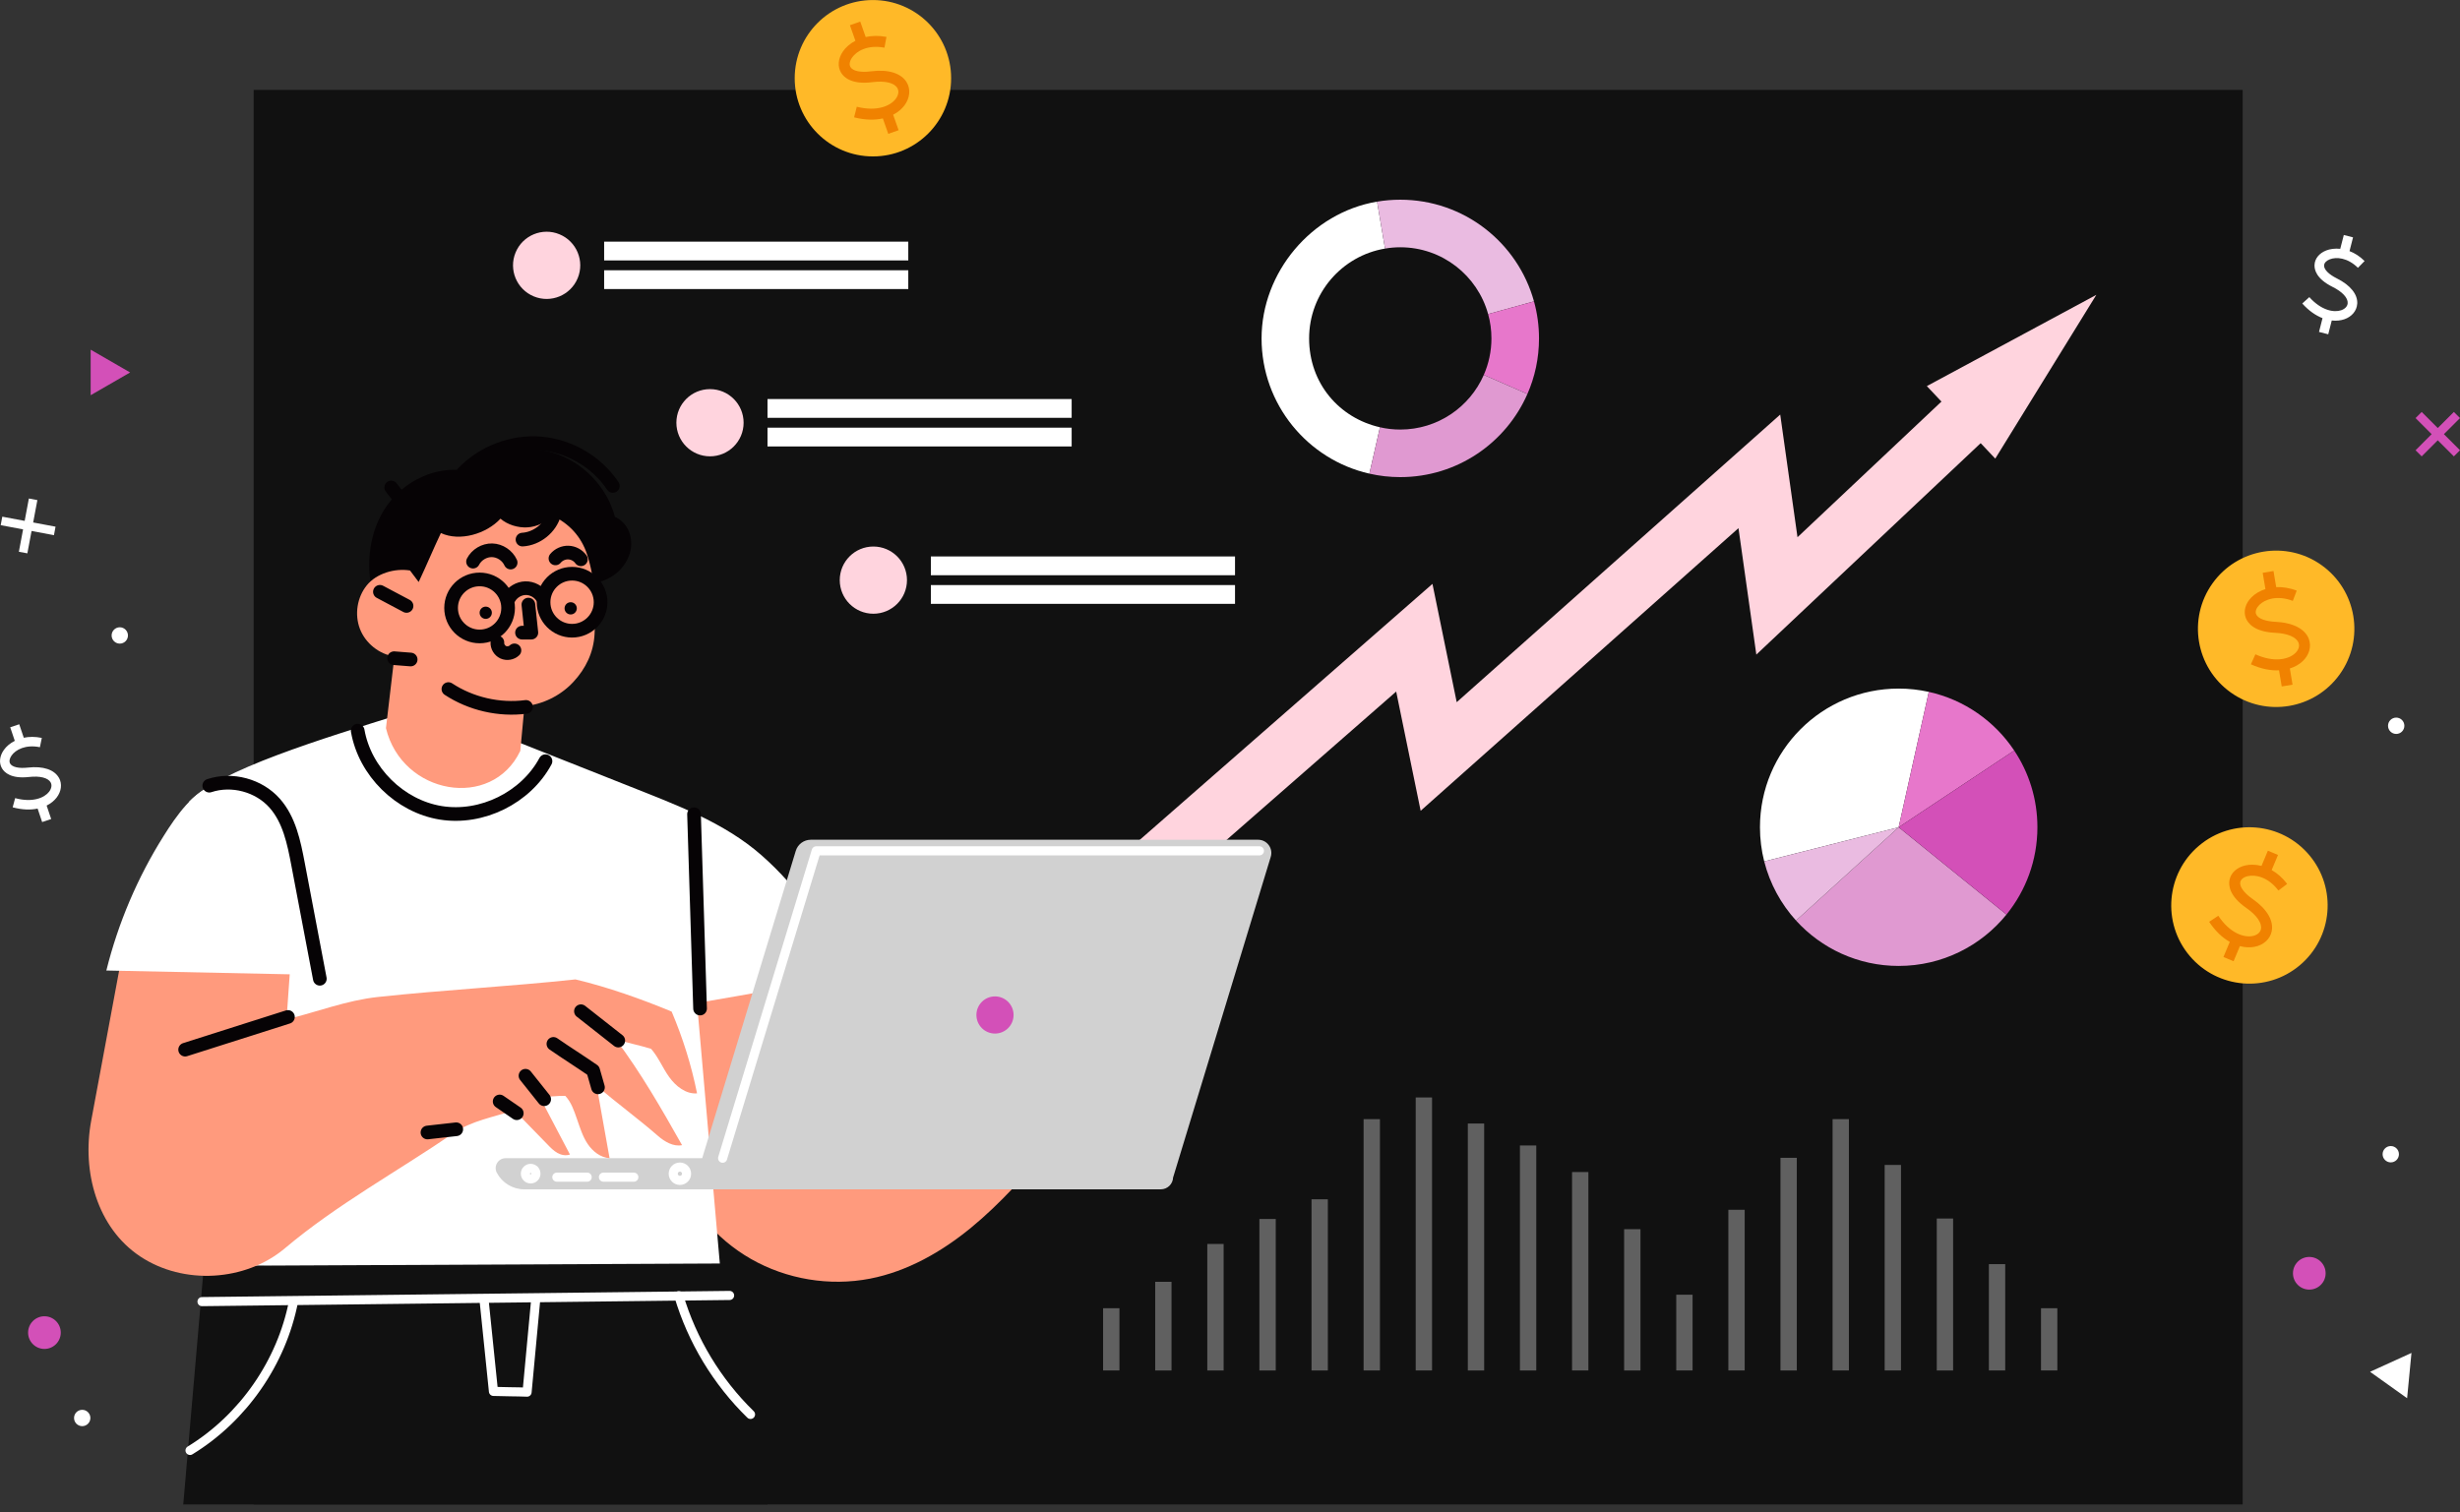 <?xml version="1.0" encoding="UTF-8"?>
<svg xmlns="http://www.w3.org/2000/svg" width="270" height="166" viewBox="0 0 270 166" fill="none">
  <rect x="0" y="0" width="270" height="166" fill="#333333" stroke="none"/>
  <g clip-path="url(#clip0_27_25291)">
    <path d="M246.148 9.871H27.842V165.168H246.148V9.871Z" fill="#111111"></path>
    <path d="M124.806 100.797L120.673 96.073L157.221 64.102L159.883 77.089L195.391 45.513L197.287 58.979L215.8 41.528L220.103 46.095L192.768 71.866L190.809 57.983L155.925 89.013L153.24 75.923L124.806 100.797Z" fill="#FFD4DE"></path>
    <path d="M218.992 50.349L230.086 32.369L211.483 42.388L218.992 50.349Z" fill="#FFD4DE"></path>
    <path d="M103.321 22.633H52.864V35.628H103.321V22.633Z" fill="#111111"></path>
    <path d="M63.405 30.542C64.185 28.66 63.291 26.502 61.409 25.722C59.526 24.942 57.368 25.836 56.589 27.719C55.809 29.601 56.703 31.759 58.585 32.539C60.468 33.319 62.626 32.425 63.405 30.542Z" fill="#FFD4DE"></path>
    <path d="M99.69 26.529H66.308V28.591H99.69V26.529Z" fill="white"></path>
    <path d="M99.69 29.671H66.308V31.733H99.69V29.671Z" fill="white"></path>
    <path d="M121.252 39.914H70.795V52.909H121.252V39.914Z" fill="#111111"></path>
    <path d="M77.927 50.098C79.964 50.098 81.616 48.447 81.616 46.409C81.616 44.372 79.964 42.72 77.927 42.72C75.889 42.72 74.237 44.372 74.237 46.409C74.237 48.447 75.889 50.098 77.927 50.098Z" fill="#FFD4DE"></path>
    <path d="M117.621 43.809H84.238V45.871H117.621V43.809Z" fill="white"></path>
    <path d="M117.621 46.952H84.238V49.014H117.621V46.952Z" fill="white"></path>
    <path d="M139.182 57.194H88.725V70.19H139.182V57.194Z" fill="#111111"></path>
    <path d="M95.857 67.379C97.895 67.379 99.547 65.727 99.547 63.69C99.547 61.652 97.895 60.001 95.857 60.001C93.82 60.001 92.168 61.652 92.168 63.69C92.168 65.727 93.82 67.379 95.857 67.379Z" fill="#FFD4DE"></path>
    <path d="M135.551 61.09H102.169V63.152H135.551V61.09Z" fill="white"></path>
    <path d="M135.551 64.232H102.169V66.294H135.551V64.232Z" fill="white"></path>
    <path d="M151.46 46.907L150.299 51.999C143.522 50.462 138.465 44.396 138.465 37.152C138.465 29.908 143.943 23.35 151.142 22.136L152.016 27.291C147.287 28.084 143.683 32.195 143.683 37.152C143.683 42.11 147.009 45.898 151.46 46.907Z" fill="white"></path>
    <path d="M168.364 33.087L163.33 34.481C162.165 30.249 158.287 27.147 153.688 27.147C153.119 27.147 152.559 27.196 152.016 27.291L151.142 22.136C151.967 21.997 152.819 21.925 153.688 21.925C160.69 21.925 166.589 26.649 168.364 33.087Z" fill="#EABBE1"></path>
    <path d="M168.916 37.152C168.916 39.322 168.463 41.384 167.643 43.253L162.855 41.16C163.393 39.932 163.694 38.578 163.694 37.152C163.694 36.229 163.568 35.333 163.33 34.481L168.364 33.087C168.723 34.382 168.916 35.745 168.916 37.152Z" fill="#E777CB"></path>
    <path d="M167.643 43.253C165.289 48.628 159.928 52.38 153.688 52.38C152.523 52.38 151.389 52.25 150.299 51.999L151.46 46.907C152.178 47.073 152.922 47.158 153.688 47.158C157.79 47.158 161.313 44.692 162.855 41.16L167.643 43.253Z" fill="#E099D1"></path>
    <path d="M211.698 75.959L208.39 90.819L193.633 94.571C193.328 93.37 193.167 92.114 193.167 90.819C193.167 82.414 199.981 75.596 208.39 75.596C209.524 75.596 210.632 75.721 211.698 75.959Z" fill="white"></path>
    <path d="M220.224 100.403C217.432 103.845 213.169 106.046 208.39 106.046C203.925 106.046 199.909 104.123 197.125 101.062L208.39 90.819L220.224 100.403Z" fill="#E099D1"></path>
    <path d="M221.072 82.396L208.39 90.819L211.698 75.959C215.594 76.819 218.929 79.177 221.072 82.396Z" fill="#E777CB"></path>
    <path d="M223.618 90.819C223.618 94.45 222.345 97.785 220.224 100.403L208.39 90.819L221.072 82.396C222.681 84.808 223.618 87.704 223.618 90.819Z" fill="#D350B8"></path>
    <path d="M208.39 90.819L197.125 101.062C195.476 99.246 194.256 97.027 193.633 94.571L208.39 90.819Z" fill="#EABBE1"></path>
    <path d="M122.865 143.625H121.072V150.456H122.865V143.625Z" fill="#606060"></path>
    <path d="M128.581 140.724H126.788V150.461H128.581V140.724Z" fill="#606060"></path>
    <path d="M134.301 136.569H132.508V150.461H134.301V136.569Z" fill="#606060"></path>
    <path d="M140.021 133.826H138.227V150.461H140.021V133.826Z" fill="#606060"></path>
    <path d="M145.74 131.665H143.947V150.461H145.74V131.665Z" fill="#606060"></path>
    <path d="M151.456 122.865H149.663V150.456H151.456V122.865Z" fill="#606060"></path>
    <path d="M157.176 120.485H155.383V150.456H157.176V120.485Z" fill="#606060"></path>
    <path d="M162.896 123.345H161.103V150.461H162.896V123.345Z" fill="#606060"></path>
    <path d="M168.615 125.757H166.822V150.461H168.615V125.757Z" fill="#606060"></path>
    <path d="M174.335 128.675H172.542V150.456H174.335V128.675Z" fill="#606060"></path>
    <path d="M180.051 134.946H178.258V150.461H180.051V134.946Z" fill="#606060"></path>
    <path d="M185.771 142.141H183.978V150.456H185.771V142.141Z" fill="#606060"></path>
    <path d="M191.491 132.817H189.698V150.456H191.491V132.817Z" fill="#606060"></path>
    <path d="M197.21 127.111H195.417V150.461H197.21V127.111Z" fill="#606060"></path>
    <path d="M202.93 122.865H201.137V150.456H202.93V122.865Z" fill="#606060"></path>
    <path d="M208.646 127.895H206.853V150.456H208.646V127.895Z" fill="#606060"></path>
    <path d="M214.366 133.776H212.573V150.461H214.366V133.776Z" fill="#606060"></path>
    <path d="M220.085 138.783H218.292V150.456H220.085V138.783Z" fill="#606060"></path>
    <path d="M225.805 143.625H224.012V150.456H225.805V143.625Z" fill="#606060"></path>
    <path d="M95.808 17.173C100.549 17.173 104.392 13.33 104.392 8.589C104.392 3.848 100.549 0.004 95.808 0.004C91.067 0.004 87.224 3.848 87.224 8.589C87.224 13.33 91.067 17.173 95.808 17.173Z" fill="#FFB928"></path>
    <path d="M99.533 9.068C98.937 8.037 97.502 7.585 95.597 7.831C94.454 7.979 93.612 7.804 93.347 7.365C93.186 7.101 93.248 6.711 93.517 6.325C94.015 5.603 95.248 4.886 97.072 5.236L97.296 4.052C96.44 3.891 95.678 3.918 95.015 4.066L94.418 2.371L93.284 2.77L93.885 4.474C93.28 4.792 92.818 5.213 92.527 5.635C91.98 6.419 91.904 7.298 92.316 7.984C92.625 8.495 93.486 9.311 95.75 9.019C97.13 8.844 98.153 9.086 98.493 9.669C98.686 10.005 98.619 10.449 98.309 10.857C97.74 11.61 96.279 12.291 94.037 11.718L93.742 12.883C94.979 13.197 96.032 13.193 96.897 13L97.493 14.694L98.628 14.295L98.027 12.596C98.565 12.318 98.977 11.96 99.264 11.579C99.865 10.781 99.968 9.817 99.529 9.059L99.533 9.068Z" fill="#F08200"></path>
    <path d="M256.811 74.018C259.564 70.157 258.666 64.797 254.805 62.044C250.945 59.292 245.585 60.19 242.832 64.05C240.08 67.91 240.978 73.271 244.838 76.023C248.698 78.776 254.059 77.878 256.811 74.018Z" fill="#FFB928"></path>
    <path d="M253.419 70.167C253.006 69.051 251.675 68.356 249.756 68.267C248.604 68.213 247.806 67.895 247.618 67.419C247.506 67.128 247.636 66.76 247.963 66.424C248.577 65.801 249.918 65.308 251.652 65.967L252.078 64.842C251.262 64.533 250.505 64.43 249.828 64.461L249.532 62.69L248.344 62.887L248.645 64.671C247.995 64.882 247.466 65.214 247.107 65.582C246.435 66.263 246.206 67.115 246.497 67.859C246.717 68.415 247.421 69.365 249.698 69.472C251.088 69.535 252.056 69.952 252.284 70.584C252.419 70.947 252.276 71.373 251.899 71.723C251.209 72.368 249.649 72.785 247.542 71.835L247.049 72.933C248.21 73.457 249.25 73.632 250.137 73.592L250.433 75.363L251.621 75.165L251.325 73.39C251.899 73.211 252.37 72.929 252.719 72.601C253.45 71.92 253.714 70.988 253.414 70.167H253.419Z" fill="#F08200"></path>
    <path d="M252.42 105.971C256.046 102.917 256.509 97.501 253.455 93.876C250.4 90.249 244.985 89.786 241.359 92.841C237.733 95.895 237.27 101.311 240.324 104.936C243.378 108.562 248.794 109.026 252.42 105.971Z" fill="#FFB928"></path>
    <path d="M249.33 102.258C249.577 101.093 248.819 99.797 247.241 98.699C246.296 98.04 245.789 97.346 245.883 96.843C245.942 96.539 246.251 96.292 246.704 96.189C247.555 95.992 248.949 96.283 250.07 97.767L251.029 97.041C250.505 96.346 249.918 95.853 249.33 95.521L250.025 93.862L248.914 93.396L248.214 95.064C247.551 94.894 246.928 94.898 246.43 95.014C245.498 95.23 244.852 95.83 244.7 96.615C244.588 97.202 244.677 98.381 246.551 99.685C247.694 100.479 248.29 101.348 248.151 102.007C248.071 102.388 247.721 102.671 247.219 102.765C246.291 102.944 244.749 102.465 243.472 100.537L242.467 101.201C243.171 102.263 243.956 102.967 244.731 103.406L244.036 105.065L245.148 105.531L245.843 103.872C246.426 104.025 246.973 104.038 247.443 103.948C248.425 103.76 249.147 103.115 249.33 102.258Z" fill="#F08200"></path>
    <path d="M262.402 127.613C262.897 127.613 263.298 127.211 263.298 126.716C263.298 126.221 262.897 125.82 262.402 125.82C261.907 125.82 261.505 126.221 261.505 126.716C261.505 127.211 261.907 127.613 262.402 127.613Z" fill="white"></path>
    <path d="M262.998 80.576C263.493 80.576 263.894 80.175 263.894 79.68C263.894 79.184 263.493 78.783 262.998 78.783C262.503 78.783 262.101 79.184 262.101 79.68C262.101 80.175 262.503 80.576 262.998 80.576Z" fill="white"></path>
    <path d="M253.459 141.581C254.449 141.581 255.252 140.778 255.252 139.788C255.252 138.797 254.449 137.995 253.459 137.995C252.468 137.995 251.666 138.797 251.666 139.788C251.666 140.778 252.468 141.581 253.459 141.581Z" fill="#D350B8"></path>
    <path d="M260.129 150.604L264.195 153.505L264.674 148.533L260.129 150.604Z" fill="white"></path>
    <path d="M258.721 33.356C258.789 32.325 257.973 31.307 256.48 30.563C255.584 30.115 255.064 29.586 255.082 29.137C255.095 28.869 255.328 28.617 255.705 28.47C256.413 28.192 257.646 28.268 258.798 29.402L259.528 28.658C258.99 28.124 258.426 27.779 257.874 27.569L258.26 26.058L257.247 25.798L256.857 27.317C256.265 27.255 255.731 27.335 255.315 27.497C254.539 27.802 254.059 28.398 254.033 29.093C254.01 29.613 254.234 30.612 256.009 31.495C257.09 32.033 257.713 32.706 257.672 33.288C257.65 33.625 257.386 33.911 256.964 34.059C256.189 34.328 254.804 34.113 253.463 32.62L252.688 33.32C253.427 34.145 254.189 34.647 254.911 34.929L254.526 36.44L255.539 36.7L255.924 35.185C256.444 35.243 256.919 35.185 257.309 35.05C258.13 34.768 258.668 34.118 258.717 33.36L258.721 33.356Z" fill="white"></path>
    <path d="M270 45.898L269.327 45.226L267.561 46.992L265.795 45.226L265.123 45.898L266.889 47.664L265.123 49.431L265.795 50.103L267.561 48.337L269.327 50.103L270 49.431L268.234 47.664L270 45.898Z" fill="#D350B8"></path>
    <path d="M13.148 70.66C13.643 70.66 14.044 70.259 14.044 69.764C14.044 69.269 13.643 68.867 13.148 68.867C12.652 68.867 12.251 69.269 12.251 69.764C12.251 70.259 12.652 70.66 13.148 70.66Z" fill="white"></path>
    <path d="M9.024 156.571C9.519 156.571 9.92 156.169 9.92 155.674C9.92 155.179 9.519 154.778 9.024 154.778C8.528 154.778 8.127 155.179 8.127 155.674C8.127 156.169 8.528 156.571 9.024 156.571Z" fill="white"></path>
    <path d="M4.877 148.094C5.867 148.094 6.67 147.291 6.67 146.301C6.67 145.311 5.867 144.508 4.877 144.508C3.887 144.508 3.084 145.311 3.084 146.301C3.084 147.291 3.887 148.094 4.877 148.094Z" fill="#D350B8"></path>
    <path d="M9.952 38.39V43.388L14.282 40.891L9.952 38.39Z" fill="#D350B8"></path>
    <path d="M6.468 85.395C5.962 84.494 4.725 84.082 3.066 84.27C2.071 84.382 1.345 84.221 1.116 83.835C0.982 83.602 1.04 83.266 1.278 82.934C1.721 82.315 2.797 81.71 4.38 82.033L4.59 81.011C3.846 80.859 3.187 80.872 2.609 80.993L2.111 79.514L1.121 79.845L1.623 81.334C1.094 81.603 0.686 81.961 0.43 82.324C-0.054 83.001 -0.134 83.763 0.22 84.359C0.484 84.808 1.219 85.525 3.187 85.301C4.389 85.166 5.272 85.39 5.559 85.897C5.724 86.193 5.657 86.574 5.384 86.928C4.877 87.578 3.6 88.147 1.663 87.623L1.39 88.631C2.457 88.918 3.371 88.932 4.129 88.77L4.626 90.25L5.617 89.918L5.119 88.439C5.59 88.206 5.953 87.901 6.208 87.573C6.742 86.888 6.841 86.054 6.473 85.39L6.468 85.395Z" fill="white"></path>
    <path d="M4.102 54.904L3.169 54.729L2.708 57.185L0.251 56.724L0.076 57.656L2.533 58.118L2.071 60.574L3.003 60.749L3.465 58.293L5.922 58.754L6.096 57.822L3.64 57.36L4.102 54.904Z" fill="white"></path>
    <path d="M98.888 104.307C89.192 105.271 79.841 106.468 70.145 107.432C70.477 114.371 71.629 121.534 73.955 128.079C75.461 132.324 78.527 135.991 82.436 138.223C86.345 140.455 91.065 141.235 95.485 140.379C99.596 139.581 103.352 137.434 106.589 134.776C109.825 132.118 112.6 128.948 115.352 125.793L98.888 104.303V104.307Z" fill="#FF9A7D"></path>
    <path d="M92.814 107.27C90.895 102.146 87.69 97.507 83.579 93.894C79.469 90.281 74.161 88.344 69.078 86.318C64.824 84.624 60.511 82.929 56.258 81.235C54.137 83.4 50.73 84.193 47.875 83.185C46.835 82.817 45.862 82.225 45.163 81.374C44.464 80.527 43.894 79.491 44.011 78.393C35.471 81.082 24.045 84.512 20.746 88.031C22.158 89.649 23.382 91.393 24.794 93.015C24.041 108.261 23.018 123.677 22.261 138.922L79.07 139.456C78.24 129.944 77.331 119.629 76.501 110.117C82.956 109.018 86.354 108.364 92.809 107.266L92.814 107.27Z" fill="white"></path>
    <path d="M39.259 80.217C40.039 84.709 43.872 88.506 48.372 89.236C52.873 89.967 57.71 87.582 59.87 83.566" stroke="#060305" stroke-width="1.5" stroke-linecap="round" stroke-linejoin="round"></path>
    <path d="M76.837 110.726C76.618 103.612 76.398 96.503 76.174 89.389" stroke="#060305" stroke-width="1.5" stroke-linecap="round" stroke-linejoin="round"></path>
    <path d="M79.558 138.712L84.238 165.168H20.114L22.378 138.976L79.558 138.712Z" fill="#111111"></path>
    <path d="M22.171 142.899L80.078 142.222" stroke="white" stroke-linecap="round" stroke-linejoin="round"></path>
    <path d="M53.129 142.719C53.474 146.063 53.814 149.412 54.16 152.756C55.424 152.805 56.585 152.787 57.849 152.837C58.185 149.43 58.459 146.108 58.795 142.706" stroke="white" stroke-linecap="round" stroke-linejoin="round"></path>
    <path d="M74.502 142.249C75.963 147.171 78.702 151.702 82.374 155.284" stroke="white" stroke-linecap="round" stroke-linejoin="round"></path>
    <path d="M20.858 159.238C26.69 155.67 30.913 149.578 32.217 142.867" stroke="white" stroke-linecap="round" stroke-linejoin="round"></path>
    <path d="M55.495 127.155H77.07L87.34 93.414C87.56 92.688 88.232 92.191 88.994 92.191H138.084C139.061 92.191 139.756 93.132 139.474 94.064L128.765 129.24H128.756C128.742 129.98 128.146 130.571 127.402 130.571H57.539C56.275 130.571 55.114 129.867 54.527 128.747C54.151 128.025 54.675 127.155 55.491 127.155H55.495Z" fill="#D1D1D1"></path>
    <path d="M109.207 113.47C110.333 113.47 111.246 112.557 111.246 111.43C111.246 110.304 110.333 109.391 109.207 109.391C108.08 109.391 107.167 110.304 107.167 111.43C107.167 112.557 108.08 113.47 109.207 113.47Z" fill="#D350B8"></path>
    <path d="M79.312 127.155L89.586 93.41H138.228" stroke="white" stroke-linecap="round" stroke-linejoin="round"></path>
    <path d="M74.623 129.59C75.026 129.59 75.354 129.262 75.354 128.859C75.354 128.455 75.026 128.128 74.623 128.128C74.219 128.128 73.892 128.455 73.892 128.859C73.892 129.262 74.219 129.59 74.623 129.59Z" stroke="white" stroke-linecap="round" stroke-linejoin="round"></path>
    <path d="M58.243 129.428C58.563 129.428 58.822 129.169 58.822 128.85C58.822 128.531 58.563 128.272 58.243 128.272C57.924 128.272 57.665 128.531 57.665 128.85C57.665 129.169 57.924 129.428 58.243 129.428Z" stroke="white" stroke-linecap="round" stroke-linejoin="round"></path>
    <path d="M64.447 129.235H61.117" stroke="white" stroke-linecap="round" stroke-linejoin="round"></path>
    <path d="M69.567 129.235H66.231" stroke="white" stroke-linecap="round" stroke-linejoin="round"></path>
    <path d="M71.44 115.124C72.261 116.047 72.727 117.24 73.448 118.244C74.17 119.248 75.273 120.136 76.506 120.037C75.883 116.939 74.95 113.967 73.718 111.058C70.356 109.66 66.702 108.369 63.161 107.526C56.029 108.292 48.61 108.687 41.483 109.453C38.049 109.821 34.808 111.094 31.45 111.91C31.598 109.642 31.778 107.405 31.93 105.137L13.439 104.608C12.296 110.749 11.153 116.895 10.01 123.036C8.97 128.626 10.66 134.803 15.398 137.945C20.136 141.092 26.932 140.702 31.28 137.035C36.96 132.243 43.661 128.585 49.794 124.39C51.793 123.018 54.137 122.668 56.428 121.884C57.665 123.166 58.849 124.358 60.086 125.64C60.417 125.986 60.758 126.335 61.175 126.573C61.592 126.806 62.107 126.913 62.556 126.748C61.48 124.677 60.31 122.498 59.234 120.423C60.184 120.44 61.094 120.293 62.045 120.31C62.717 121.041 62.999 121.92 63.327 122.857C63.654 123.793 63.945 124.757 64.497 125.582C65.048 126.407 65.913 127.088 66.904 127.151C66.438 124.569 65.949 121.767 65.483 119.185C67.706 121.131 70.001 122.767 72.225 124.712C72.942 125.34 73.928 125.918 74.861 125.721C72.633 121.772 70.311 117.719 67.581 114.102C68.894 114.501 70.127 114.739 71.44 115.137V115.124Z" fill="#FF9A7D"></path>
    <path d="M31.603 111.646C27.842 112.842 24.081 114.039 20.32 115.236" stroke="#060305" stroke-width="1.5" stroke-linecap="round" stroke-linejoin="round"></path>
    <path d="M54.841 120.925C55.468 121.355 56.096 121.785 56.719 122.216" stroke="#060305" stroke-width="1.5" stroke-linecap="round" stroke-linejoin="round"></path>
    <path d="M50.076 123.977C49.023 124.094 47.969 124.21 46.916 124.331" stroke="#060305" stroke-width="1.5" stroke-linecap="round" stroke-linejoin="round"></path>
    <path d="M57.674 118.101C58.36 118.961 59.041 119.817 59.727 120.678" stroke="#060305" stroke-width="1.5" stroke-linecap="round" stroke-linejoin="round"></path>
    <path d="M65.631 119.374L65.102 117.527C63.685 116.545 62.157 115.586 60.74 114.604" stroke="#060305" stroke-width="1.5" stroke-linecap="round" stroke-linejoin="round"></path>
    <path d="M63.761 111.018L67.859 114.241" stroke="#060305" stroke-width="1.5" stroke-linecap="round" stroke-linejoin="round"></path>
    <path d="M42.94 53.519C43.195 53.846 43.45 54.173 43.702 54.496" stroke="#060305" stroke-width="1.5" stroke-linecap="round" stroke-linejoin="round"></path>
    <path d="M50.798 51.963C52.967 49.663 56.213 48.417 59.364 48.686C62.515 48.955 65.51 50.717 67.262 53.348" stroke="#060305" stroke-width="1.5" stroke-linecap="round" stroke-linejoin="round"></path>
    <path d="M67.491 56.742C66.617 53.447 63.954 50.686 60.691 49.695C57.428 48.704 53.702 49.435 51.143 51.69C47.861 51.111 44.396 52.779 42.473 55.504C40.555 58.225 40.102 61.834 40.895 65.07L63.452 64.125C64.788 64.219 66.173 63.945 67.289 63.201C68.401 62.457 69.212 61.211 69.275 59.875C69.342 58.539 68.715 57.288 67.487 56.742H67.491Z" fill="#060305"></path>
    <path d="M57.105 82.454C57.266 80.769 57.401 79.218 57.562 77.532C59.584 77.331 61.52 76.376 62.91 74.888C64.299 73.404 65.156 71.62 65.259 69.589C65.411 66.617 65.357 63.694 64.434 60.861C63.797 58.911 62.466 57.464 60.601 56.603C59.906 57.365 58.907 57.84 57.88 57.898C56.854 57.957 55.711 57.616 54.931 56.944C53.38 58.62 50.461 59.481 48.39 58.521C47.575 60.238 46.768 62.175 45.952 63.896C45.633 63.475 45.32 63.053 45.002 62.632C43.334 62.358 41.326 62.946 40.259 64.259C39.192 65.573 38.896 67.469 39.506 69.047C40.115 70.625 41.613 71.821 43.289 72.073C42.989 74.641 42.666 77.376 42.361 79.94C44.132 87.269 53.98 88.972 57.096 82.454H57.105Z" fill="#FF9A7D"></path>
    <path d="M62.789 69.244C64.517 69.244 65.918 67.843 65.918 66.115C65.918 64.387 64.517 62.986 62.789 62.986C61.061 62.986 59.66 64.387 59.66 66.115C59.66 67.843 61.061 69.244 62.789 69.244Z" stroke="#060305" stroke-width="1.5" stroke-linecap="round" stroke-linejoin="round"></path>
    <path d="M55.769 66.743C55.769 65.017 54.37 63.614 52.64 63.614C50.91 63.614 49.511 65.012 49.511 66.743C49.511 68.473 50.91 69.872 52.64 69.872C54.37 69.872 55.769 68.473 55.769 66.743Z" stroke="#060305" stroke-width="1.5" stroke-linecap="round" stroke-linejoin="round"></path>
    <path d="M55.881 65.649C56.235 65.017 56.939 64.595 57.665 64.573C58.391 64.555 59.113 64.936 59.503 65.55" stroke="#060305" stroke-width="1.5" stroke-linecap="round" stroke-linejoin="round"></path>
    <path d="M53.312 67.944C53.684 67.944 53.985 67.643 53.985 67.271C53.985 66.9 53.684 66.599 53.312 66.599C52.941 66.599 52.64 66.9 52.64 67.271C52.64 67.643 52.941 67.944 53.312 67.944Z" fill="#060305"></path>
    <path d="M62.636 67.46C63.008 67.46 63.309 67.159 63.309 66.787C63.309 66.416 63.008 66.115 62.636 66.115C62.265 66.115 61.964 66.416 61.964 66.787C61.964 67.159 62.265 67.46 62.636 67.46Z" fill="#060305"></path>
    <path d="M57.992 66.375C58.1 67.401 58.212 68.428 58.319 69.454C57.979 69.454 57.634 69.454 57.293 69.454" stroke="#060305" stroke-width="1.5" stroke-linecap="round" stroke-linejoin="round"></path>
    <path d="M51.918 61.659C52.308 60.897 53.16 60.39 54.016 60.413C54.872 60.435 55.693 60.982 56.047 61.762" stroke="#060305" stroke-width="1.5" stroke-linecap="round" stroke-linejoin="round"></path>
    <path d="M60.964 61.305C61.309 60.888 61.847 60.646 62.385 60.664C62.923 60.682 63.448 60.964 63.757 61.403" stroke="#060305" stroke-width="1.5" stroke-linecap="round" stroke-linejoin="round"></path>
    <path d="M54.59 70.53C54.563 70.974 54.828 71.418 55.231 71.606C55.634 71.794 56.145 71.705 56.464 71.4" stroke="#060305" stroke-width="1.5" stroke-linecap="round" stroke-linejoin="round"></path>
    <path d="M49.215 75.65C51.703 77.281 54.783 77.99 57.732 77.609" stroke="#060305" stroke-width="1.5" stroke-linecap="round" stroke-linejoin="round"></path>
    <path d="M41.698 64.972C42.67 65.487 43.648 66.003 44.62 66.523" stroke="#060305" stroke-width="1.5" stroke-linecap="round" stroke-linejoin="round"></path>
    <path d="M43.253 72.261C43.858 72.31 44.468 72.355 45.073 72.404" stroke="#060305" stroke-width="1.5" stroke-linecap="round" stroke-linejoin="round"></path>
    <path d="M60.839 56.41C60.413 57.952 58.943 59.144 57.347 59.239" stroke="#060305" stroke-width="1.5" stroke-linecap="round" stroke-linejoin="round"></path>
    <path d="M32.665 94.562C32.293 92.388 31.876 90.115 30.505 88.389C28.945 86.426 26.197 85.489 23.758 86.09C21.32 86.69 19.289 89.658 17.958 91.783C15.098 96.328 12.968 101.335 11.673 106.549L34.808 107.028C34.095 102.873 33.382 98.722 32.67 94.566L32.665 94.562Z" fill="white"></path>
    <path d="M22.969 86.255C25.457 85.426 28.411 86.215 30.15 88.183C31.751 89.99 32.262 92.486 32.71 94.858C33.508 99.058 34.306 103.254 35.104 107.454" stroke="#060305" stroke-width="1.5" stroke-linecap="round" stroke-linejoin="round"></path>
  </g>
  <defs>
    <clipPath id="clip0_27_25291">
      <rect width="270" height="165.168" fill="white"></rect>
    </clipPath>
  </defs>
</svg>
